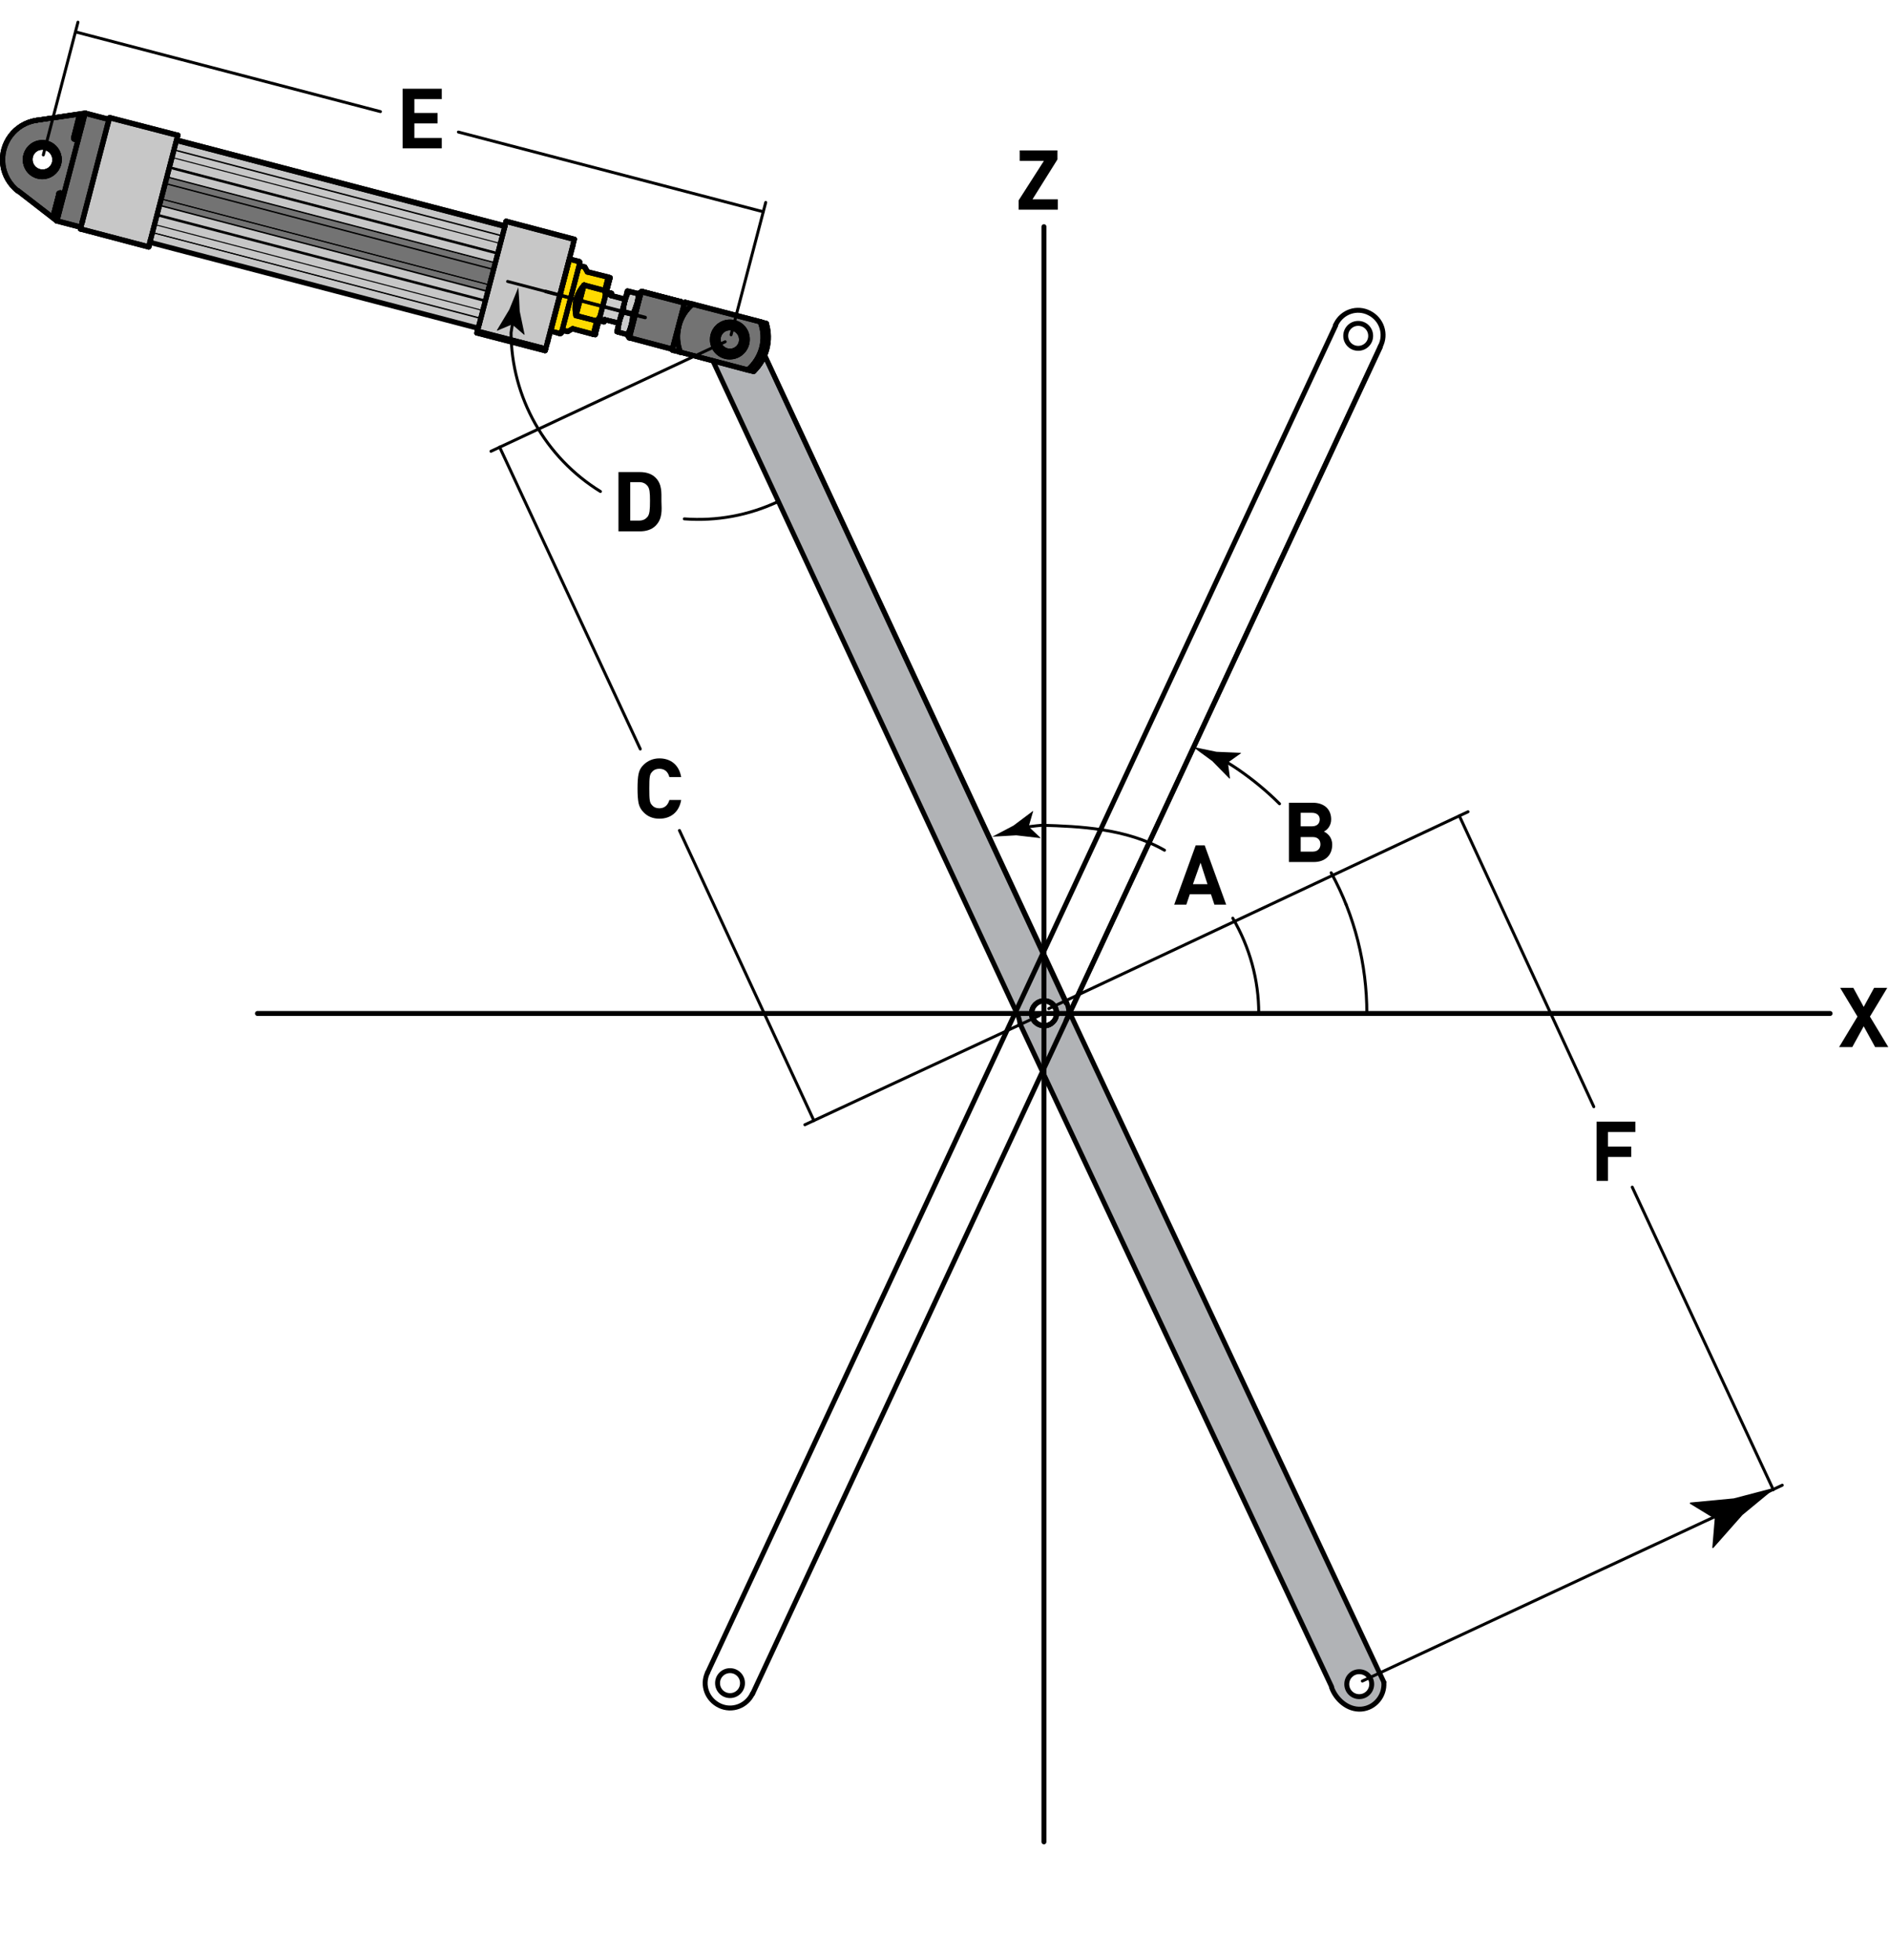<?xml version="1.0" encoding="utf-8"?>
<!-- Generator: Adobe Illustrator 24.2.3, SVG Export Plug-In . SVG Version: 6.00 Build 0)  -->
<svg version="1.1" xmlns="http://www.w3.org/2000/svg" xmlns:xlink="http://www.w3.org/1999/xlink" x="0px" y="0px"
	 viewBox="0 0 545.2 565.4" style="enable-background:new 0 0 545.2 565.4;" xml:space="preserve">
<style type="text/css">
	.st0{fill:#FFFFFF;}
	.st1{display:none;}
	.st2{display:inline;}
	.st3{fill:none;stroke:#FFB815;stroke-width:16;stroke-miterlimit:10;}
	.st4{fill:none;}
	.st5{enable-background:new    ;}
	.st6{fill:#C7C7C7;}
	.st7{fill:#737373;}
	.st8{fill:#CCCCCB;}
	.st9{fill:#FFDA00;}
	.st10{fill:#B1B3B6;}
	.st11{fill:none;stroke:#000000;stroke-width:1.42;stroke-linecap:round;stroke-linejoin:round;}
	.st12{fill:none;stroke:#000000;stroke-width:1.5;stroke-linecap:round;stroke-linejoin:round;}
	.st13{fill:none;stroke:#000000;stroke-width:0.75;stroke-linecap:round;stroke-linejoin:round;}
	.st14{fill:none;stroke:#000000;stroke-width:0.3;stroke-linecap:round;stroke-linejoin:round;}
	.st15{fill:none;stroke:#000000;stroke-width:0.85;stroke-linecap:round;stroke-linejoin:round;}
	.st16{fill:none;stroke:#000000;stroke-width:1.02;stroke-linecap:round;stroke-linejoin:round;}
</style>
<g id="BG">
	<rect class="st0" width="545.2" height="565.4"/>
</g>
<g id="F" class="st1">
	<g id="C_4_" class="st2">
		<line class="st3" x1="421.2" y1="235.4" x2="511.8" y2="429.8"/>
	</g>
</g>
<g id="E" class="st1">
	<g id="C_3_" class="st2">
		<line class="st3" x1="21.8" y1="9.2" x2="220.3" y2="61.2"/>
	</g>
</g>
<g id="D_Bottom" class="st1">
	<g id="A_5_" class="st2">
		<path class="st3" d="M224.5,144.8c-29.8,15.9-86.5-6.8-74.9-62"/>
	</g>
</g>
<g id="C" class="st1">
	<g id="C_1_" class="st2">
		<line class="st3" x1="144.2" y1="128.9" x2="234.7" y2="323.6"/>
	</g>
</g>
<g id="B" class="st1">
	<g id="A_1_" class="st2">
		<path class="st3" d="M344.3,215.6c24.3,9.4,48.6,33.7,50.2,76.8"/>
	</g>
</g>
<g id="A_2_" class="st1">
	<g id="A" class="st2">
		<path class="st3" d="M286.3,241.5c24.6-10.4,76.2,1.8,77,51"/>
	</g>
</g>
<g id="Layer_1">
	<title>Class 1 basic-base</title>
	<g id="Layer_2_1_">
		<g id="Class_1_base">
			<g id="LINE">
				<line class="st4" x1="74.3" y1="292.4" x2="528.2" y2="292.4"/>
			</g>
			<g id="LINE-2">
				<line class="st4" x1="301.2" y1="65.4" x2="301.2" y2="531.4"/>
			</g>
			<g id="MTEXT">
				<g class="st5">
					<path d="M294,60.5v-2.7l7.3-11.4h-7v-3h10.9v2.6L298,57.5h7.3v3H294z"/>
				</g>
			</g>
			<g id="MTEXT-2">
				<g class="st5">
					<path d="M541.2,302.1l-3.3-6l-3.3,6h-3.8l5.3-8.8l-5-8.3h3.8l3,5.5l3-5.5h3.8l-5,8.3l5.3,8.8H541.2z"/>
				</g>
			</g>
			<polygon class="st6" points="31.7,34.2 51.3,39.2 42.7,71.3 22.6,66 			"/>
			<polygon class="st6" points="146,64.1 165.5,69.2 157.2,101 137.6,95.8 			"/>
			<polygon class="st6" points="145.2,65.4 51.1,40.5 48.6,51.2 142.3,75.9 			"/>
			<polygon class="st6" points="137.8,94.7 43.5,69.8 46.3,59.3 140.4,84.2 			"/>
			<polygon class="st7" points="48.6,51.2 46.3,59.3 140.8,84.4 143.1,76.1 			"/>
			<path class="st7" d="M31.7,34.2l-7.4-1.4l-13.7,1.9c0,0-5.3,1.3-7,3.6s-3.8,7-2.9,10.1s4,6.5,6.3,8.2s9.1,7.2,9.1,7.2l6.5,2.3
				L31.7,34.2z"/>
			<path class="st0" d="M11.7,42.2l-3.6,1.7c-0.8,1.5-0.6,3.4,0.6,4.6c2.1,2.1,1.7,2.3,4.6,1.3s4.2-2.7,3.4-4.8
				c-0.8-2.1-1.9-2.3-4-2.7l-2.1-0.5L11.7,42.2z"/>
			<path class="st7" d="M185.1,84.4l11.4,2.7h1.7l22.6,6.1c0,0,1.7,3.6,0.8,6.1c-0.9,2.5-2.7,7-3.6,7.4c-0.6,0.3-1.3,0.3-1.9,0.2
				l-22.1-5.9l-0.8-0.6l-11.8-3.2L185.1,84.4z"/>
			<path class="st8" d="M184.7,85.2l-3.4-1.3l-0.8,2.1l-4-0.8l-0.4-1.3h-1.5l-2.1,8.4l1.7,0.4l1.1-0.8l2.9,1.3l-0.6,2.3
				c0,0,4.9,0.8,4.2,0.8S184.7,85.2,184.7,85.2z"/>
			<polygon class="st9" points="171.6,96.6 165.5,95.1 163.1,95.6 162.3,95.1 161.9,96.6 158.5,95.3 164.2,74.7 166.9,75.1 
				167.1,76.8 168.6,77 169.9,78.7 175.6,79.9 			"/>
			<path class="st10" d="M220.3,102.2l88.4,189.4l90.2,191.8c0,0,1.2,5.5-1.8,8s-10.7,2-11.7-2.9c-0.4-1.7-4.8-10.9-4.8-10.9
				l-85.7-181.9l-89.5-191l10.8,2.2L220.3,102.2z"/>
			<path class="st0" d="M392.2,482.4c2,0.2,3.4,1,3.7,3.2c0.3,1.6-0.6,3.2-2.1,3.8c-0.9,0.5-3.8,0.3-4.2-0.8s-1.6-2.2-0.6-3.7
				C389.9,483.9,390.9,483,392.2,482.4z"/>
			<path class="st0" d="M301.1,288.8c2.5,0.2,3.7,1.7,3.7,2.7s-0.5,3.4-1.4,3.9s-3.2,1.2-4,0.2s-2.2-2.8-1.6-4
				S299.3,288.7,301.1,288.8z"/>
			<g id="Sketch_Geometry_ANSI_">
				<g id="LINE-3">
					<path d="M494.9,438.2l-7.2-4.4l0.1-0.3l12.6-1.2l12.2-3.2l-9.7,8l-8.4,9.5h-0.3L494.9,438.2z"/>
				</g>
				<g id="LINE-4">
					<line class="st11" x1="74.3" y1="292.4" x2="528.2" y2="292.4"/>
				</g>
				<g id="LINE-5">
					<line class="st11" x1="301.3" y1="65.4" x2="301.3" y2="531.4"/>
				</g>
			</g>
			<g id="LINE-6">
				<line class="st11" x1="165.3" y1="94.8" x2="163.9" y2="95.6"/>
			</g>
			<g id="LINE-7">
				<line class="st11" x1="165.3" y1="94.8" x2="171.3" y2="96.4"/>
			</g>
			<g id="LINE-8">
				<line class="st11" x1="175.6" y1="79.9" x2="169.6" y2="78.4"/>
			</g>
			<g id="LINE-9">
				<line class="st11" x1="168.8" y1="77" x2="169.6" y2="78.4"/>
			</g>
			<g id="LINE-10">
				<line class="st11" x1="171.3" y1="96.4" x2="172.3" y2="92.6"/>
			</g>
			<g id="LINE-11">
				<line class="st11" x1="174.6" y1="83.8" x2="175.6" y2="79.9"/>
			</g>
			<g id="LINE-12">
				<line class="st11" x1="176.1" y1="80.1" x2="174.8" y2="85.3"/>
			</g>
			<g id="SPLINE">
				<path class="st11" d="M176.1,80.1l-0.6-0.2"/>
			</g>
			<g id="SPLINE-2">
				<path class="st11" d="M171.3,96.4l0.6,0.1"/>
			</g>
			<g id="LINE-13">
				<line class="st11" x1="173.2" y1="91.4" x2="171.8" y2="96.5"/>
			</g>
			<g id="LINE-14">
				<line class="st11" x1="172.3" y1="92.6" x2="166.3" y2="91"/>
			</g>
			<g id="ARC">
				<path class="st11" d="M168.6,82.2c-2.2,2.4-3.1,5.7-2.3,8.8"/>
			</g>
			<g id="LINE-15">
				<line class="st11" x1="168.6" y1="82.2" x2="174.6" y2="83.8"/>
			</g>
			<g id="SPLINE-3">
				<path class="st11" d="M173.2,91.4c-0.3,0.4-0.6,0.8-0.9,1.2"/>
			</g>
			<g id="LINE-16">
				<line class="st11" x1="174.8" y1="85.3" x2="173.2" y2="91.4"/>
			</g>
			<g id="SPLINE-4">
				<path class="st11" d="M174.6,83.8c0.1,0.5,0.2,1,0.2,1.5"/>
			</g>
			<g id="LINE-17">
				<line class="st11" x1="168.6" y1="82.2" x2="166.3" y2="91"/>
			</g>
			<g id="LINE-18">
				<line class="st11" x1="174.5" y1="92.2" x2="174.4" y2="92.8"/>
			</g>
			<g id="LINE-19">
				<line class="st11" x1="174.5" y1="92.2" x2="178.7" y2="93.2"/>
			</g>
			<g id="LINE-20">
				<line class="st11" x1="180.5" y1="86.3" x2="176.3" y2="85.2"/>
			</g>
			<g id="LINE-21">
				<line class="st11" x1="176.5" y1="84.6" x2="176.3" y2="85.2"/>
			</g>
			<g id="LINE-22">
				<line class="st11" x1="51.4" y1="39" x2="50.8" y2="41.1"/>
			</g>
			<g id="LINE-23">
				<line class="st11" x1="43.5" y1="69.1" x2="43" y2="71.2"/>
			</g>
			<g id="LINE-24">
				<line class="st11" x1="23.2" y1="66" x2="43" y2="71.2"/>
			</g>
			<g id="LINE-25">
				<line class="st11" x1="23.2" y1="66" x2="23.8" y2="64"/>
			</g>
			<g id="LINE-26">
				<line class="st11" x1="51.4" y1="39" x2="31.7" y2="33.9"/>
			</g>
			<g id="LINE-27">
				<line class="st11" x1="31.1" y1="36" x2="31.7" y2="33.9"/>
			</g>
			<g id="LINE-28">
				<line class="st11" x1="43.5" y1="69.1" x2="50.8" y2="41.1"/>
			</g>
			<g id="LINE-29">
				<line class="st11" x1="31.1" y1="36" x2="23.8" y2="64"/>
			</g>
			<g id="LINE-30">
				<line class="st11" x1="145.6" y1="65.9" x2="146.1" y2="63.8"/>
			</g>
			<g id="LINE-31">
				<line class="st11" x1="165.8" y1="69" x2="146.1" y2="63.8"/>
			</g>
			<g id="LINE-32">
				<line class="st11" x1="137.8" y1="95.5" x2="137.7" y2="96"/>
			</g>
			<g id="LINE-33">
				<line class="st11" x1="137.8" y1="95.5" x2="138.4" y2="93.4"/>
			</g>
			<g id="LINE-34">
				<line class="st11" x1="145.6" y1="65.9" x2="138.4" y2="93.4"/>
			</g>
			<g id="LINE-35">
				<line class="st11" x1="137.8" y1="95.5" x2="157.5" y2="100.6"/>
			</g>
			<g id="LINE-36">
				<line class="st11" x1="137.7" y1="96" x2="157.4" y2="101.1"/>
			</g>
			<g id="LINE-37">
				<line class="st11" x1="167.4" y1="75.8" x2="162.1" y2="96"/>
			</g>
			<g id="LINE-38">
				<line class="st11" x1="164.4" y1="74.7" x2="159" y2="95.5"/>
			</g>
			<g id="ARC-2">
				<path class="st11" d="M164.3,74.7C164.3,74.7,164.3,74.7,164.3,74.7"/>
			</g>
			<g id="ARC-3">
				<path class="st11" d="M159,95.5L159,95.5"/>
			</g>
			<g id="LINE-39">
				<line class="st11" x1="165.8" y1="69" x2="165.3" y2="71.1"/>
			</g>
			<g id="LINE-40">
				<line class="st11" x1="158.1" y1="98.6" x2="165.3" y2="71.1"/>
			</g>
			<g id="LINE-41">
				<line class="st11" x1="158.1" y1="98.6" x2="157.5" y2="100.6"/>
			</g>
			<g id="LINE-42">
				<line class="st11" x1="157.4" y1="101.1" x2="157.5" y2="100.6"/>
			</g>
			<g id="LINE-43">
				<line class="st12" x1="145.8" y1="65.2" x2="51" y2="40.4"/>
			</g>
			<g id="LINE-44">
				<line class="st13" x1="138.1" y1="94.6" x2="43.3" y2="69.8"/>
			</g>
			<g id="SPLINE-5">
				<path class="st11" d="M182.3,93.6c-0.3,1-0.6,1.9-1.1,2.8"/>
			</g>
			<g id="SPLINE-6">
				<path class="st11" d="M182.7,90.6c0,1-0.2,2-0.4,3"/>
			</g>
			<g id="SPLINE-7">
				<path class="st11" d="M183.8,87.7c-0.3,1-0.6,1.9-1.1,2.8"/>
			</g>
			<g id="SPLINE-8">
				<path class="st11" d="M184.3,84.7c0,1-0.2,2-0.4,3"/>
			</g>
			<g id="LINE-45">
				<line class="st11" x1="181.2" y1="96.5" x2="178.4" y2="95.8"/>
			</g>
			<g id="LINE-46">
				<line class="st11" x1="182.7" y1="90.6" x2="179.9" y2="89.9"/>
			</g>
			<g id="SPLINE-9">
				<path class="st11" d="M179.9,89.9c-0.5,0.9-0.8,1.9-1.1,2.8"/>
			</g>
			<g id="SPLINE-10">
				<path class="st11" d="M178.8,92.7c-0.2,1-0.4,2-0.4,3"/>
			</g>
			<g id="LINE-47">
				<line class="st11" x1="184.3" y1="84.7" x2="181.5" y2="84"/>
			</g>
			<g id="SPLINE-11">
				<path class="st11" d="M181.5,84c-0.5,0.9-0.8,1.9-1.1,2.8"/>
			</g>
			<g id="SPLINE-12">
				<path class="st11" d="M180.4,86.8c-0.3,1-0.4,2-0.4,3"/>
			</g>
			<g id="LINE-48">
				<line class="st11" x1="178.8" y1="92.7" x2="178.1" y2="95.7"/>
			</g>
			<g id="LINE-49">
				<line class="st11" x1="180.4" y1="86.8" x2="178.8" y2="92.7"/>
			</g>
			<g id="LINE-50">
				<line class="st11" x1="181.1" y1="83.9" x2="180.4" y2="86.8"/>
			</g>
			<g id="CIRCLE">
				<path class="st11" d="M7.3,46c0-2.7,2.2-4.9,4.9-4.9s4.9,2.2,4.9,4.9c0,2.7-2.2,4.9-4.9,4.9l0,0C9.5,50.9,7.3,48.7,7.3,46z"/>
			</g>
			<g id="CIRCLE-2">
				<path class="st11" d="M8.7,46c0-2,1.6-3.6,3.6-3.6s3.6,1.6,3.6,3.6s-1.6,3.6-3.6,3.6l0,0C10.3,49.6,8.7,48,8.7,46z"/>
			</g>
			<g id="ARC-4">
				<path class="st11" d="M10.6,34.7c-6.2,0.9-10.6,6.7-9.7,13c0.4,2.9,2,5.6,4.3,7.4"/>
			</g>
			<g id="LINE-51">
				<line class="st11" x1="10.6" y1="34.7" x2="24.6" y2="32.6"/>
			</g>
			<g id="LINE-52">
				<line class="st11" x1="16.5" y1="63.7" x2="5.2" y2="55"/>
			</g>
			<g id="LINE-53">
				<line class="st11" x1="31.5" y1="34.4" x2="24.6" y2="32.6"/>
			</g>
			<g id="LINE-54">
				<line class="st11" x1="16.5" y1="63.7" x2="23.4" y2="65.5"/>
			</g>
			<g id="LINE-55">
				<line class="st11" x1="16.5" y1="63.7" x2="17.2" y2="60.9"/>
			</g>
			<g id="LINE-56">
				<line class="st11" x1="23.9" y1="35.4" x2="24.6" y2="32.6"/>
			</g>
			<g id="LINE-57">
				<line class="st11" x1="23.9" y1="35.4" x2="17.2" y2="60.9"/>
			</g>
			<g id="LINE-58">
				<line class="st11" x1="16.7" y1="62.8" x2="15.6" y2="62.6"/>
			</g>
			<g id="LINE-59">
				<line class="st11" x1="18.5" y1="55.9" x2="17.4" y2="55.6"/>
			</g>
			<g id="LINE-60">
				<line class="st11" x1="22.6" y1="40.4" x2="21.5" y2="40.1"/>
			</g>
			<g id="LINE-61">
				<line class="st11" x1="24.4" y1="33.5" x2="23.3" y2="33.2"/>
			</g>
			<g id="LINE-62">
				<line class="st11" x1="15.4" y1="62.2" x2="17" y2="55.8"/>
			</g>
			<g id="LINE-63">
				<line class="st11" x1="21.3" y1="39.7" x2="22.9" y2="33.4"/>
			</g>
			<g id="ARC-5">
				<path class="st11" d="M17.4,55.6c-0.1,0-0.3,0-0.3,0.2c0,0,0,0,0,0"/>
			</g>
			<g id="ARC-6">
				<path class="st11" d="M15.4,62.2c0,0.2,0.1,0.3,0.2,0.3"/>
			</g>
			<g id="ARC-7">
				<path class="st11" d="M23.3,33.2c-0.2,0-0.3,0.1-0.4,0.2"/>
			</g>
			<g id="ARC-8">
				<path class="st11" d="M21.3,39.7c0,0.2,0.1,0.3,0.2,0.3"/>
			</g>
			<g id="LINE-64">
				<line class="st11" x1="163.9" y1="95.6" x2="162.3" y2="95.2"/>
			</g>
			<g id="LINE-65">
				<line class="st11" x1="168.8" y1="77" x2="167.2" y2="76.6"/>
			</g>
			<g id="LINE-66">
				<line class="st11" x1="174.4" y1="92.8" x2="172.9" y2="92.5"/>
			</g>
			<g id="LINE-67">
				<line class="st11" x1="176.5" y1="84.6" x2="175.1" y2="84.2"/>
			</g>
			<g id="ARC-9">
				<path class="st11" d="M167.4,75.8c0-0.2,0-0.3-0.2-0.3"/>
			</g>
			<g id="ARC-10">
				<path class="st11" d="M161.7,96.2c0.2,0,0.3,0,0.4-0.2"/>
			</g>
			<g id="LINE-68">
				<line class="st11" x1="161.7" y1="96.2" x2="159" y2="95.5"/>
			</g>
			<g id="LINE-69">
				<line class="st11" x1="167.2" y1="75.4" x2="164.4" y2="74.7"/>
			</g>
			<g id="CIRCLE-3">
				<path class="st11" d="M205.7,97.9c0-2.8,2.2-5,5-5c2.8,0,5,2.2,5,5s-2.2,5-5,5l0,0C207.9,102.9,205.7,100.7,205.7,97.9
					C205.7,97.9,205.7,97.9,205.7,97.9z"/>
			</g>
			<g id="LINE-70">
				<line class="st11" x1="196.5" y1="87.1" x2="185.5" y2="84.2"/>
			</g>
			<g id="ARC-11">
				<path class="st11" d="M215.9,106.7c4-3.4,5.5-8.9,3.6-13.8"/>
			</g>
			<g id="LINE-71">
				<line class="st11" x1="219.5" y1="92.8" x2="200" y2="87.7"/>
			</g>
			<g id="ARC-12">
				<path class="st11" d="M200,87.7c-2,1.6-3.4,3.9-4,6.3"/>
			</g>
			<g id="ARC-13">
				<path class="st11" d="M196,94.1c-0.7,2.5-0.5,5.1,0.4,7.5"/>
			</g>
			<g id="LINE-72">
				<line class="st11" x1="215.9" y1="106.7" x2="196.4" y2="101.6"/>
			</g>
			<g id="ARC-14">
				<path class="st11" d="M217.6,107.1c3.7-3.6,5.1-8.9,3.6-13.8"/>
			</g>
			<g id="LINE-73">
				<line class="st11" x1="219.5" y1="92.8" x2="221.2" y2="93.3"/>
			</g>
			<g id="LINE-74">
				<line class="st11" x1="217.6" y1="107.1" x2="215.9" y2="106.7"/>
			</g>
			<g id="CIRCLE-4">
				<path class="st11" d="M207.1,97.9c0-2,1.6-3.6,3.6-3.6c2,0,3.6,1.6,3.6,3.6s-1.6,3.6-3.6,3.6S207.1,99.9,207.1,97.9L207.1,97.9z
					"/>
			</g>
			<g id="CIRCLE-5">
				<path class="st11" d="M207.3,97.9c0-1.9,1.5-3.4,3.4-3.4c1.9,0,3.4,1.5,3.4,3.4c0,1.9-1.5,3.4-3.4,3.4c0,0,0,0,0,0
					C208.8,101.3,207.3,99.8,207.3,97.9z"/>
			</g>
			<g id="LINE-75">
				<line class="st11" x1="185.5" y1="84.1" x2="185.5" y2="84.2"/>
			</g>
			<g id="LINE-76">
				<line class="st11" x1="196.6" y1="87" x2="196.5" y2="87.1"/>
			</g>
			<g id="LINE-77">
				<line class="st11" x1="181.4" y1="97" x2="184.7" y2="84.4"/>
			</g>
			<g id="LINE-78">
				<line class="st11" x1="181.7" y1="97.4" x2="185.1" y2="84.1"/>
			</g>
			<g id="LINE-79">
				<line class="st11" x1="200" y1="87.7" x2="197.8" y2="87.2"/>
			</g>
			<g id="LINE-80">
				<line class="st11" x1="194.2" y1="101" x2="196.4" y2="101.6"/>
			</g>
			<g id="LINE-81">
				<line class="st11" x1="194.1" y1="100.7" x2="197.6" y2="87.4"/>
			</g>
			<g id="LINE-82">
				<line class="st11" x1="196.6" y1="87" x2="185.5" y2="84.1"/>
			</g>
			<g id="LINE-83">
				<line class="st11" x1="184.7" y1="84.4" x2="185.1" y2="84.1"/>
			</g>
			<g id="LINE-84">
				<line class="st11" x1="181.4" y1="97" x2="181.7" y2="97.4"/>
			</g>
			<g id="ARC-15">
				<path class="st11" d="M194.1,100.7l0.1,0.3"/>
			</g>
			<g id="ARC-16">
				<path class="st11" d="M197.8,87.2l-0.2,0.2"/>
			</g>
			<g id="LINE-85">
				<line class="st11" x1="185.1" y1="84.1" x2="185.5" y2="84.2"/>
			</g>
			<g id="LINE-86">
				<line class="st11" x1="196.5" y1="87.1" x2="197.6" y2="87.4"/>
			</g>
			<g id="LINE-87">
				<line class="st11" x1="181.7" y1="97.4" x2="194.1" y2="100.7"/>
			</g>
			<g id="ARC-17">
				<path class="st11" d="M308.5,291.7c-0.1-0.8-0.3-1.6-0.6-2.4"/>
			</g>
			<g id="ARC-18">
				<path class="st11" d="M294.4,295.4c-0.1-0.8-0.3-1.6-0.6-2.4"/>
			</g>
			<g id="LINE-88">
				<line class="st11" x1="307.8" y1="289.3" x2="220.7" y2="102.5"/>
			</g>
			<g id="LINE-89">
				<line class="st11" x1="294.4" y1="295.4" x2="384.3" y2="486.6"/>
			</g>
			<g id="CIRCLE-6">
				<path class="st11" d="M388.7,485.9c0-2,1.6-3.6,3.6-3.6c2,0,3.6,1.6,3.6,3.6c0,2-1.6,3.6-3.6,3.6S388.7,487.9,388.7,485.9
					L388.7,485.9z"/>
			</g>
			<g id="CIRCLE-7">
				<path class="st11" d="M297.8,292.3c0-2,1.6-3.6,3.6-3.6c2,0,3.6,1.6,3.6,3.6s-1.6,3.6-3.6,3.6c0,0,0,0,0,0
					C299.4,295.9,297.8,294.3,297.8,292.3C297.8,292.3,297.8,292.3,297.8,292.3z"/>
			</g>
			<g id="LINE-90">
				<line class="st11" x1="399.4" y1="485.3" x2="308.5" y2="291.7"/>
			</g>
			<g id="ARC-19">
				<path class="st11" d="M384.3,486.8c1.2,3.4,4.6,6.6,8.6,6.3c3.9-0.3,6.8-3.8,6.5-7.7c0,0,0,0,0,0"/>
			</g>
			<g id="LINE-91">
				<line class="st11" x1="205.7" y1="104" x2="293.8" y2="293"/>
			</g>
			<g id="LINE-92">
				<line class="st11" x1="165.2" y1="94.9" x2="163.8" y2="95.7"/>
			</g>
			<g id="LINE-93">
				<line class="st11" x1="165.2" y1="94.9" x2="171.2" y2="96.5"/>
			</g>
			<g id="LINE-94">
				<line class="st11" x1="175.5" y1="80" x2="169.5" y2="78.5"/>
			</g>
			<g id="LINE-95">
				<line class="st11" x1="168.7" y1="77.1" x2="169.5" y2="78.5"/>
			</g>
			<g id="LINE-96">
				<line class="st11" x1="171.2" y1="96.5" x2="172.2" y2="92.6"/>
			</g>
			<g id="LINE-97">
				<line class="st11" x1="174.5" y1="83.9" x2="175.5" y2="80"/>
			</g>
			<g id="LINE-98">
				<line class="st11" x1="176.1" y1="80.2" x2="174.7" y2="85.3"/>
			</g>
			<g id="SPLINE-13">
				<path class="st11" d="M176.1,80.2l-0.6-0.1"/>
			</g>
			<g id="SPLINE-14">
				<path class="st11" d="M171.2,96.5l0.6,0.1"/>
			</g>
			<g id="LINE-99">
				<line class="st11" x1="173.1" y1="91.4" x2="171.8" y2="96.6"/>
			</g>
			<g id="LINE-100">
				<line class="st11" x1="172.2" y1="92.6" x2="166.2" y2="91.1"/>
			</g>
			<g id="ARC-20">
				<path class="st11" d="M168.5,82.3c-2.2,2.4-3,5.7-2.3,8.8"/>
			</g>
			<g id="LINE-101">
				<line class="st11" x1="168.5" y1="82.3" x2="174.5" y2="83.9"/>
			</g>
			<g id="SPLINE-15">
				<path class="st11" d="M173.1,91.4c-0.3,0.4-0.6,0.8-0.9,1.2"/>
			</g>
			<g id="LINE-102">
				<line class="st11" x1="174.7" y1="85.3" x2="173.1" y2="91.4"/>
			</g>
			<g id="SPLINE-16">
				<path class="st11" d="M174.5,83.9c0.1,0.5,0.2,1,0.2,1.5"/>
			</g>
			<g id="LINE-103">
				<line class="st11" x1="168.5" y1="82.3" x2="166.2" y2="91.1"/>
			</g>
			<g id="LINE-104">
				<line class="st11" x1="174.5" y1="92.2" x2="174.3" y2="92.9"/>
			</g>
			<g id="LINE-105">
				<line class="st11" x1="174.5" y1="92.2" x2="178.6" y2="93.3"/>
			</g>
			<g id="LINE-106">
				<line class="st11" x1="180.4" y1="86.4" x2="176.3" y2="85.3"/>
			</g>
			<g id="LINE-107">
				<line class="st11" x1="176.4" y1="84.6" x2="176.3" y2="85.3"/>
			</g>
			<g id="LINE-108">
				<line class="st11" x1="51.3" y1="39.1" x2="50.7" y2="41.2"/>
			</g>
			<g id="LINE-109">
				<line class="st11" x1="43.4" y1="69.2" x2="42.9" y2="71.3"/>
			</g>
			<g id="LINE-110">
				<line class="st11" x1="23.2" y1="66.1" x2="42.9" y2="71.3"/>
			</g>
			<g id="LINE-111">
				<line class="st11" x1="23.2" y1="66.1" x2="23.7" y2="64"/>
			</g>
			<g id="LINE-112">
				<line class="st11" x1="51.3" y1="39.1" x2="31.6" y2="34"/>
			</g>
			<g id="LINE-113">
				<line class="st11" x1="31" y1="36" x2="31.6" y2="34"/>
			</g>
			<g id="LINE-114">
				<line class="st11" x1="43.4" y1="69.2" x2="50.7" y2="41.2"/>
			</g>
			<g id="LINE-115">
				<line class="st11" x1="31" y1="36" x2="23.7" y2="64"/>
			</g>
			<g id="LINE-116">
				<line class="st11" x1="145.5" y1="66" x2="146" y2="63.9"/>
			</g>
			<g id="LINE-117">
				<line class="st11" x1="165.7" y1="69.1" x2="146" y2="63.9"/>
			</g>
			<g id="LINE-118">
				<line class="st11" x1="137.7" y1="95.6" x2="137.6" y2="96.1"/>
			</g>
			<g id="LINE-119">
				<line class="st11" x1="137.7" y1="95.6" x2="138.3" y2="93.5"/>
			</g>
			<g id="LINE-120">
				<line class="st11" x1="145.5" y1="66" x2="138.3" y2="93.5"/>
			</g>
			<g id="LINE-121">
				<line class="st11" x1="137.7" y1="95.6" x2="157.5" y2="100.7"/>
			</g>
			<g id="LINE-122">
				<line class="st11" x1="137.6" y1="96.1" x2="157.3" y2="101.2"/>
			</g>
			<g id="LINE-123">
				<line class="st11" x1="167.3" y1="75.9" x2="162" y2="96.1"/>
			</g>
			<g id="LINE-124">
				<line class="st11" x1="164.3" y1="74.8" x2="158.9" y2="95.5"/>
			</g>
			<g id="ARC-21">
				<path class="st11" d="M164.3,74.7C164.3,74.7,164.3,74.8,164.3,74.7"/>
			</g>
			<g id="ARC-22">
				<path class="st11" d="M158.8,95.5L158.8,95.5"/>
			</g>
			<g id="LINE-125">
				<line class="st11" x1="165.7" y1="69.1" x2="165.2" y2="71.2"/>
			</g>
			<g id="LINE-126">
				<line class="st11" x1="158" y1="98.6" x2="165.2" y2="71.2"/>
			</g>
			<g id="LINE-127">
				<line class="st11" x1="158" y1="98.6" x2="157.5" y2="100.7"/>
			</g>
			<g id="LINE-128">
				<line class="st11" x1="157.3" y1="101.2" x2="157.5" y2="100.7"/>
			</g>
			<g id="LINE-129">
				<line class="st12" x1="145.7" y1="65.3" x2="50.9" y2="40.5"/>
			</g>
			<g id="LINE-130">
				<line class="st13" x1="138" y1="94.7" x2="43.2" y2="69.9"/>
			</g>
			<g id="SPLINE-17">
				<path class="st11" d="M182.2,93.7c-0.3,1-0.6,1.9-1.1,2.9"/>
			</g>
			<g id="SPLINE-18">
				<path class="st11" d="M182.6,90.7c0,1-0.2,2-0.4,3"/>
			</g>
			<g id="SPLINE-19">
				<path class="st11" d="M183.7,87.8c-0.3,1-0.6,1.9-1.1,2.8"/>
			</g>
			<g id="SPLINE-20">
				<path class="st11" d="M184.2,84.8c0,1-0.2,2-0.4,3"/>
			</g>
			<g id="LINE-131">
				<line class="st11" x1="181.1" y1="96.6" x2="178.3" y2="95.8"/>
			</g>
			<g id="LINE-132">
				<line class="st11" x1="182.6" y1="90.7" x2="179.8" y2="90"/>
			</g>
			<g id="SPLINE-21">
				<path class="st11" d="M179.8,90c-0.5,0.9-0.8,1.9-1.1,2.8"/>
			</g>
			<g id="SPLINE-22">
				<path class="st11" d="M178.7,92.8c-0.3,1-0.4,2-0.4,3"/>
			</g>
			<g id="LINE-133">
				<line class="st11" x1="184.2" y1="84.8" x2="181.4" y2="84.1"/>
			</g>
			<g id="SPLINE-23">
				<path class="st11" d="M181.4,84.1c-0.5,0.9-0.8,1.9-1.1,2.8"/>
			</g>
			<g id="SPLINE-24">
				<path class="st11" d="M180.3,86.9c-0.2,1-0.4,2-0.4,3"/>
			</g>
			<g id="LINE-134">
				<line class="st11" x1="178.7" y1="92.8" x2="178" y2="95.7"/>
			</g>
			<g id="LINE-135">
				<line class="st11" x1="180.3" y1="86.9" x2="178.7" y2="92.8"/>
			</g>
			<g id="LINE-136">
				<line class="st11" x1="181" y1="84" x2="180.3" y2="86.9"/>
			</g>
			<g id="CIRCLE-8">
				<path class="st11" d="M7.3,46.1c0-2.7,2.2-4.9,4.9-4.9s4.9,2.2,4.9,4.9c0,2.7-2.2,4.9-4.9,4.9c0,0,0,0,0,0
					C9.4,51,7.3,48.8,7.3,46.1z"/>
			</g>
			<g id="CIRCLE-9">
				<path class="st11" d="M8.6,46.1c0-2,1.6-3.6,3.6-3.6s3.6,1.6,3.6,3.6c0,2-1.6,3.6-3.6,3.6c0,0,0,0,0,0
					C10.2,49.6,8.6,48,8.6,46.1z"/>
			</g>
			<g id="ARC-23">
				<path class="st11" d="M10.5,34.7c-6.2,0.9-10.6,6.7-9.7,13c0.4,2.9,2,5.6,4.3,7.4"/>
			</g>
			<g id="LINE-137">
				<line class="st11" x1="10.5" y1="34.7" x2="24.5" y2="32.7"/>
			</g>
			<g id="LINE-138">
				<line class="st11" x1="16.4" y1="63.8" x2="5.2" y2="55.1"/>
			</g>
			<g id="LINE-139">
				<line class="st11" x1="31.4" y1="34.5" x2="24.5" y2="32.7"/>
			</g>
			<g id="LINE-140">
				<line class="st11" x1="16.4" y1="63.8" x2="23.3" y2="65.6"/>
			</g>
			<g id="LINE-141">
				<line class="st11" x1="16.4" y1="63.8" x2="17.1" y2="61"/>
			</g>
			<g id="LINE-142">
				<line class="st11" x1="23.8" y1="35.4" x2="24.5" y2="32.7"/>
			</g>
			<g id="LINE-143">
				<line class="st11" x1="23.8" y1="35.4" x2="17.1" y2="61"/>
			</g>
			<g id="LINE-144">
				<line class="st11" x1="16.6" y1="62.9" x2="15.5" y2="62.6"/>
			</g>
			<g id="LINE-145">
				<line class="st11" x1="18.4" y1="56" x2="17.3" y2="55.7"/>
			</g>
			<g id="LINE-146">
				<line class="st11" x1="22.5" y1="40.5" x2="21.4" y2="40.2"/>
			</g>
			<g id="LINE-147">
				<line class="st11" x1="24.3" y1="33.5" x2="23.2" y2="33.2"/>
			</g>
			<g id="LINE-148">
				<line class="st11" x1="15.3" y1="62.3" x2="17" y2="55.9"/>
			</g>
			<g id="LINE-149">
				<line class="st11" x1="21.2" y1="39.8" x2="22.8" y2="33.5"/>
			</g>
			<g id="ARC-24">
				<path class="st11" d="M17.3,55.7c-0.2,0-0.3,0-0.4,0.2"/>
			</g>
			<g id="ARC-25">
				<path class="st11" d="M15.3,62.3c0,0.2,0,0.3,0.2,0.3"/>
			</g>
			<g id="ARC-26">
				<path class="st11" d="M23.2,33.2c-0.2,0-0.3,0.1-0.3,0.2c0,0,0,0,0,0"/>
			</g>
			<g id="ARC-27">
				<path class="st11" d="M21.2,39.8c0,0.2,0,0.3,0.2,0.3"/>
			</g>
			<g id="LINE-150">
				<line class="st11" x1="163.8" y1="95.7" x2="162.2" y2="95.3"/>
			</g>
			<g id="LINE-151">
				<line class="st11" x1="168.7" y1="77.1" x2="167.1" y2="76.6"/>
			</g>
			<g id="LINE-152">
				<line class="st11" x1="174.3" y1="92.9" x2="172.8" y2="92.5"/>
			</g>
			<g id="LINE-153">
				<line class="st11" x1="176.4" y1="84.6" x2="175" y2="84.2"/>
			</g>
			<g id="ARC-28">
				<path class="st11" d="M167.3,75.9c0-0.2-0.1-0.3-0.2-0.3"/>
			</g>
			<g id="ARC-29">
				<path class="st11" d="M161.6,96.3c0.1,0,0.3,0,0.3-0.2c0,0,0,0,0,0"/>
			</g>
			<g id="LINE-154">
				<line class="st11" x1="161.6" y1="96.3" x2="158.9" y2="95.5"/>
			</g>
			<g id="LINE-155">
				<line class="st11" x1="167.1" y1="75.5" x2="164.3" y2="74.8"/>
			</g>
			<g id="CIRCLE-10">
				<path class="st11" d="M205.6,98c0-2.8,2.2-5,5-5c2.8,0,5,2.2,5,5s-2.2,5-5,5C207.9,103,205.6,100.8,205.6,98z"/>
			</g>
			<g id="LINE-156">
				<line class="st11" x1="196.5" y1="87.2" x2="185.4" y2="84.3"/>
			</g>
			<g id="ARC-30">
				<path class="st11" d="M215.8,106.7c4-3.4,5.5-8.9,3.6-13.8"/>
			</g>
			<g id="LINE-157">
				<line class="st11" x1="219.5" y1="92.9" x2="199.9" y2="87.8"/>
			</g>
			<g id="ARC-31">
				<path class="st11" d="M199.9,87.8c-2,1.6-3.4,3.9-4,6.3"/>
			</g>
			<g id="ARC-32">
				<path class="st11" d="M195.9,94.2c-0.6,2.5-0.5,5.1,0.4,7.5"/>
			</g>
			<g id="LINE-158">
				<line class="st11" x1="215.8" y1="106.8" x2="196.3" y2="101.6"/>
			</g>
			<g id="ARC-33">
				<path class="st11" d="M217.5,107.2c3.7-3.6,5.1-8.9,3.6-13.8"/>
			</g>
			<g id="LINE-159">
				<line class="st11" x1="219.5" y1="92.9" x2="221.1" y2="93.4"/>
			</g>
			<g id="LINE-160">
				<line class="st11" x1="217.5" y1="107.2" x2="215.8" y2="106.8"/>
			</g>
			<g id="CIRCLE-11">
				<path class="st11" d="M207.1,98c0-2,1.6-3.6,3.6-3.6s3.6,1.6,3.6,3.6c0,2-1.6,3.6-3.6,3.6c0,0,0,0,0,0
					C208.7,101.6,207.1,100,207.1,98z"/>
			</g>
			<g id="CIRCLE-12">
				<path class="st11" d="M207.2,98c0-1.9,1.5-3.4,3.4-3.4c1.9,0,3.4,1.5,3.4,3.4c0,1.9-1.5,3.4-3.4,3.4c0,0,0,0,0,0
					C208.8,101.4,207.2,99.9,207.2,98z"/>
			</g>
			<g id="LINE-161">
				<line class="st11" x1="185.4" y1="84.1" x2="185.4" y2="84.3"/>
			</g>
			<g id="LINE-162">
				<line class="st11" x1="196.5" y1="87" x2="196.5" y2="87.2"/>
			</g>
			<g id="LINE-163">
				<line class="st11" x1="181.3" y1="97.1" x2="184.6" y2="84.5"/>
			</g>
			<g id="LINE-164">
				<line class="st11" x1="181.6" y1="97.5" x2="185.1" y2="84.2"/>
			</g>
			<g id="LINE-165">
				<line class="st11" x1="199.9" y1="87.8" x2="197.7" y2="87.2"/>
			</g>
			<g id="LINE-166">
				<line class="st11" x1="194.1" y1="101.1" x2="196.3" y2="101.6"/>
			</g>
			<g id="LINE-167">
				<line class="st11" x1="194" y1="100.8" x2="197.5" y2="87.5"/>
			</g>
			<g id="LINE-168">
				<line class="st11" x1="196.5" y1="87" x2="185.4" y2="84.1"/>
			</g>
			<g id="LINE-169">
				<line class="st11" x1="184.6" y1="84.5" x2="185.1" y2="84.2"/>
			</g>
			<g id="LINE-170">
				<line class="st11" x1="181.3" y1="97.1" x2="181.6" y2="97.5"/>
			</g>
			<g id="ARC-34">
				<path class="st11" d="M194,100.7c0,0.1,0.1,0.2,0.1,0.3"/>
			</g>
			<g id="ARC-35">
				<path class="st11" d="M197.7,87.2l-0.2,0.2"/>
			</g>
			<g id="LINE-171">
				<line class="st11" x1="185.1" y1="84.2" x2="185.4" y2="84.3"/>
			</g>
			<g id="LINE-172">
				<line class="st11" x1="196.5" y1="87.2" x2="197.5" y2="87.5"/>
			</g>
			<g id="LINE-173">
				<line class="st11" x1="181.6" y1="97.5" x2="194" y2="100.8"/>
			</g>
			<g id="CIRCLE-13">
				<path class="st11" d="M297.7,292.4c0-2,1.6-3.6,3.6-3.6s3.6,1.6,3.6,3.6c0,2-1.6,3.6-3.6,3.6
					C299.3,295.9,297.7,294.4,297.7,292.4C297.7,292.4,297.7,292.4,297.7,292.4z"/>
			</g>
			<g id="LINE-174">
				<line class="st11" x1="307.7" y1="289.4" x2="220.7" y2="102.6"/>
			</g>
			<g id="LINE-175">
				<line class="st11" x1="165.3" y1="94.8" x2="163.9" y2="95.6"/>
			</g>
			<g id="LINE-176">
				<line class="st11" x1="165.3" y1="94.8" x2="171.3" y2="96.4"/>
			</g>
			<g id="LINE-177">
				<line class="st11" x1="175.6" y1="79.9" x2="169.6" y2="78.4"/>
			</g>
			<g id="LINE-178">
				<line class="st11" x1="168.8" y1="77" x2="169.6" y2="78.4"/>
			</g>
			<g id="LINE-179">
				<line class="st11" x1="171.3" y1="96.4" x2="172.3" y2="92.6"/>
			</g>
			<g id="LINE-180">
				<line class="st11" x1="174.6" y1="83.8" x2="175.6" y2="79.9"/>
			</g>
			<g id="LINE-181">
				<line class="st11" x1="176.1" y1="80.1" x2="174.8" y2="85.3"/>
			</g>
			<g id="SPLINE-25">
				<path class="st11" d="M176.1,80.1l-0.6-0.2"/>
			</g>
			<g id="SPLINE-26">
				<path class="st11" d="M171.3,96.4l0.6,0.1"/>
			</g>
			<g id="LINE-182">
				<line class="st11" x1="173.2" y1="91.4" x2="171.8" y2="96.5"/>
			</g>
			<g id="LINE-183">
				<line class="st11" x1="172.3" y1="92.6" x2="166.3" y2="91"/>
			</g>
			<g id="ARC-36">
				<path class="st11" d="M168.6,82.2c-2.2,2.4-3.1,5.7-2.3,8.8"/>
			</g>
			<g id="LINE-184">
				<line class="st11" x1="168.6" y1="82.2" x2="174.6" y2="83.8"/>
			</g>
			<g id="SPLINE-27">
				<path class="st11" d="M173.2,91.4c-0.3,0.4-0.6,0.8-0.9,1.2"/>
			</g>
			<g id="LINE-185">
				<line class="st11" x1="174.8" y1="85.3" x2="173.2" y2="91.4"/>
			</g>
			<g id="SPLINE-28">
				<path class="st11" d="M174.6,83.8c0.1,0.5,0.2,1,0.2,1.5"/>
			</g>
			<g id="LINE-186">
				<line class="st11" x1="168.6" y1="82.2" x2="166.3" y2="91"/>
			</g>
			<g id="LINE-187">
				<line class="st11" x1="174.5" y1="92.2" x2="174.4" y2="92.8"/>
			</g>
			<g id="LINE-188">
				<line class="st11" x1="174.5" y1="92.2" x2="178.7" y2="93.2"/>
			</g>
			<g id="LINE-189">
				<line class="st11" x1="180.5" y1="86.3" x2="176.3" y2="85.2"/>
			</g>
			<g id="LINE-190">
				<line class="st11" x1="176.5" y1="84.6" x2="176.3" y2="85.2"/>
			</g>
			<g id="LINE-191">
				<line class="st11" x1="51.4" y1="39" x2="50.8" y2="41.1"/>
			</g>
			<g id="LINE-192">
				<line class="st11" x1="43.5" y1="69.1" x2="43" y2="71.2"/>
			</g>
			<g id="LINE-193">
				<line class="st11" x1="23.2" y1="66" x2="43" y2="71.2"/>
			</g>
			<g id="LINE-194">
				<line class="st11" x1="23.2" y1="66" x2="23.8" y2="64"/>
			</g>
			<g id="LINE-195">
				<line class="st11" x1="51.4" y1="39" x2="31.7" y2="33.9"/>
			</g>
			<g id="LINE-196">
				<line class="st11" x1="31.1" y1="36" x2="31.7" y2="33.9"/>
			</g>
			<g id="LINE-197">
				<line class="st11" x1="43.5" y1="69.1" x2="50.8" y2="41.1"/>
			</g>
			<g id="LINE-198">
				<line class="st11" x1="31.1" y1="36" x2="23.8" y2="64"/>
			</g>
			<g id="LINE-199">
				<line class="st11" x1="145.6" y1="65.9" x2="146.1" y2="63.8"/>
			</g>
			<g id="LINE-200">
				<line class="st11" x1="165.8" y1="69" x2="146.1" y2="63.8"/>
			</g>
			<g id="LINE-201">
				<line class="st11" x1="137.8" y1="95.5" x2="137.7" y2="96"/>
			</g>
			<g id="LINE-202">
				<line class="st11" x1="137.8" y1="95.5" x2="138.4" y2="93.4"/>
			</g>
			<g id="LINE-203">
				<line class="st11" x1="145.6" y1="65.9" x2="138.4" y2="93.4"/>
			</g>
			<g id="LINE-204">
				<line class="st11" x1="137.8" y1="95.5" x2="157.5" y2="100.6"/>
			</g>
			<g id="LINE-205">
				<line class="st11" x1="137.7" y1="96" x2="157.4" y2="101.1"/>
			</g>
			<g id="LINE-206">
				<line class="st11" x1="167.4" y1="75.8" x2="162.1" y2="96"/>
			</g>
			<g id="LINE-207">
				<line class="st11" x1="164.4" y1="74.7" x2="159" y2="95.5"/>
			</g>
			<g id="ARC-37">
				<path class="st11" d="M164.3,74.7C164.3,74.7,164.3,74.7,164.3,74.7"/>
			</g>
			<g id="ARC-38">
				<path class="st11" d="M159,95.5L159,95.5"/>
			</g>
			<g id="LINE-208">
				<line class="st11" x1="165.8" y1="69" x2="165.3" y2="71.1"/>
			</g>
			<g id="LINE-209">
				<line class="st11" x1="158.1" y1="98.6" x2="165.3" y2="71.1"/>
			</g>
			<g id="LINE-210">
				<line class="st11" x1="158.1" y1="98.6" x2="157.5" y2="100.6"/>
			</g>
			<g id="LINE-211">
				<line class="st11" x1="157.4" y1="101.1" x2="157.5" y2="100.6"/>
			</g>
			<g id="LINE-212">
				<line class="st14" x1="145" y1="68" x2="50.3" y2="43.2"/>
			</g>
			<g id="LINE-213">
				<line class="st14" x1="143.7" y1="73" x2="49" y2="48.2"/>
			</g>
			<g id="LINE-214">
				<line class="st14" x1="143" y1="75.8" x2="48.2" y2="51"/>
			</g>
			<g id="LINE-215">
				<line class="st14" x1="142.5" y1="77.7" x2="47.7" y2="52.9"/>
			</g>
			<g id="LINE-216">
				<line class="st14" x1="141.3" y1="82.2" x2="46.6" y2="57.4"/>
			</g>
			<g id="LINE-217">
				<line class="st14" x1="140.8" y1="84" x2="46.1" y2="59.2"/>
			</g>
			<g id="LINE-218">
				<line class="st13" x1="140.1" y1="86.8" x2="45.3" y2="62"/>
			</g>
			<g id="LINE-219">
				<line class="st14" x1="139.4" y1="89.6" x2="44.7" y2="64.8"/>
			</g>
			<g id="LINE-220">
				<line class="st14" x1="138.8" y1="91.8" x2="44" y2="67.1"/>
			</g>
			<g id="LINE-221">
				<line class="st12" x1="145.8" y1="65.2" x2="51" y2="40.4"/>
			</g>
			<g id="LINE-222">
				<line class="st13" x1="138.1" y1="94.6" x2="43.3" y2="69.8"/>
			</g>
			<g id="SPLINE-29">
				<path class="st11" d="M182.3,93.6c-0.3,1-0.6,1.9-1.1,2.8"/>
			</g>
			<g id="SPLINE-30">
				<path class="st11" d="M182.7,90.6c0,1-0.2,2-0.4,3"/>
			</g>
			<g id="SPLINE-31">
				<path class="st11" d="M183.8,87.7c-0.3,1-0.6,1.9-1.1,2.8"/>
			</g>
			<g id="SPLINE-32">
				<path class="st11" d="M184.3,84.7c0,1-0.2,2-0.4,3"/>
			</g>
			<g id="LINE-223">
				<line class="st11" x1="181.2" y1="96.5" x2="178.4" y2="95.8"/>
			</g>
			<g id="LINE-224">
				<line class="st11" x1="182.7" y1="90.6" x2="179.9" y2="89.9"/>
			</g>
			<g id="SPLINE-33">
				<path class="st11" d="M179.9,89.9c-0.5,0.9-0.8,1.9-1.1,2.8"/>
			</g>
			<g id="SPLINE-34">
				<path class="st11" d="M178.8,92.7c-0.2,1-0.4,2-0.4,3"/>
			</g>
			<g id="LINE-225">
				<line class="st11" x1="184.3" y1="84.7" x2="181.5" y2="84"/>
			</g>
			<g id="SPLINE-35">
				<path class="st11" d="M181.5,84c-0.5,0.9-0.8,1.9-1.1,2.8"/>
			</g>
			<g id="SPLINE-36">
				<path class="st11" d="M180.4,86.8c-0.3,1-0.4,2-0.4,3"/>
			</g>
			<g id="LINE-226">
				<line class="st11" x1="178.8" y1="92.7" x2="178.1" y2="95.7"/>
			</g>
			<g id="LINE-227">
				<line class="st11" x1="180.4" y1="86.8" x2="178.8" y2="92.7"/>
			</g>
			<g id="LINE-228">
				<line class="st11" x1="181.1" y1="83.9" x2="180.4" y2="86.8"/>
			</g>
			<g id="CIRCLE-14">
				<path class="st11" d="M7.3,46c0-2.7,2.2-4.9,4.9-4.9s4.9,2.2,4.9,4.9c0,2.7-2.2,4.9-4.9,4.9l0,0C9.5,50.9,7.3,48.7,7.3,46z"/>
			</g>
			<g id="CIRCLE-15">
				<path class="st11" d="M8.7,46c0-2,1.6-3.6,3.6-3.6s3.6,1.6,3.6,3.6s-1.6,3.6-3.6,3.6l0,0C10.3,49.6,8.7,48,8.7,46z"/>
			</g>
			<g id="ARC-39">
				<path class="st11" d="M10.6,34.7c-6.2,0.9-10.6,6.7-9.7,13c0.4,2.9,2,5.6,4.3,7.4"/>
			</g>
			<g id="LINE-229">
				<line class="st11" x1="10.6" y1="34.7" x2="24.6" y2="32.6"/>
			</g>
			<g id="LINE-230">
				<line class="st11" x1="16.5" y1="63.7" x2="5.2" y2="55"/>
			</g>
			<g id="LINE-231">
				<line class="st11" x1="31.5" y1="34.4" x2="24.6" y2="32.6"/>
			</g>
			<g id="LINE-232">
				<line class="st11" x1="16.5" y1="63.7" x2="23.4" y2="65.5"/>
			</g>
			<g id="LINE-233">
				<line class="st11" x1="16.5" y1="63.7" x2="17.2" y2="60.9"/>
			</g>
			<g id="LINE-234">
				<line class="st11" x1="23.9" y1="35.4" x2="24.6" y2="32.6"/>
			</g>
			<g id="LINE-235">
				<line class="st11" x1="23.9" y1="35.4" x2="17.2" y2="60.9"/>
			</g>
			<g id="LINE-236">
				<line class="st11" x1="16.7" y1="62.8" x2="15.6" y2="62.6"/>
			</g>
			<g id="LINE-237">
				<line class="st11" x1="18.5" y1="55.9" x2="17.4" y2="55.6"/>
			</g>
			<g id="LINE-238">
				<line class="st11" x1="22.6" y1="40.4" x2="21.5" y2="40.1"/>
			</g>
			<g id="LINE-239">
				<line class="st11" x1="24.4" y1="33.5" x2="23.3" y2="33.2"/>
			</g>
			<g id="LINE-240">
				<line class="st11" x1="15.4" y1="62.2" x2="17" y2="55.8"/>
			</g>
			<g id="LINE-241">
				<line class="st11" x1="21.3" y1="39.7" x2="22.9" y2="33.4"/>
			</g>
			<g id="ARC-40">
				<path class="st11" d="M17.4,55.6c-0.1,0-0.3,0-0.3,0.2c0,0,0,0,0,0"/>
			</g>
			<g id="ARC-41">
				<path class="st11" d="M15.4,62.2c0,0.2,0.1,0.3,0.2,0.3"/>
			</g>
			<g id="ARC-42">
				<path class="st11" d="M23.3,33.2c-0.2,0-0.3,0.1-0.4,0.2"/>
			</g>
			<g id="ARC-43">
				<path class="st11" d="M21.3,39.7c0,0.2,0.1,0.3,0.2,0.3"/>
			</g>
			<g id="LINE-242">
				<line class="st11" x1="163.9" y1="95.6" x2="162.3" y2="95.2"/>
			</g>
			<g id="LINE-243">
				<line class="st11" x1="168.8" y1="77" x2="167.2" y2="76.6"/>
			</g>
			<g id="LINE-244">
				<line class="st11" x1="174.4" y1="92.8" x2="172.9" y2="92.5"/>
			</g>
			<g id="LINE-245">
				<line class="st11" x1="176.5" y1="84.6" x2="175.1" y2="84.2"/>
			</g>
			<g id="ARC-44">
				<path class="st11" d="M167.4,75.8c0-0.2,0-0.3-0.2-0.3"/>
			</g>
			<g id="ARC-45">
				<path class="st11" d="M161.7,96.2c0.2,0,0.3,0,0.4-0.2"/>
			</g>
			<g id="LINE-246">
				<line class="st11" x1="161.7" y1="96.2" x2="159" y2="95.5"/>
			</g>
			<g id="LINE-247">
				<line class="st11" x1="167.2" y1="75.4" x2="164.4" y2="74.7"/>
			</g>
			<g id="CIRCLE-16">
				<path class="st11" d="M205.7,97.9c0-2.8,2.2-5,5-5c2.8,0,5,2.2,5,5s-2.2,5-5,5l0,0C207.9,102.9,205.7,100.7,205.7,97.9
					C205.7,97.9,205.7,97.9,205.7,97.9z"/>
			</g>
			<g id="LINE-248">
				<line class="st11" x1="196.5" y1="87.1" x2="185.5" y2="84.2"/>
			</g>
			<g id="ARC-46">
				<path class="st11" d="M215.9,106.7c4-3.4,5.5-8.9,3.6-13.8"/>
			</g>
			<g id="LINE-249">
				<line class="st11" x1="219.5" y1="92.8" x2="200" y2="87.7"/>
			</g>
			<g id="ARC-47">
				<path class="st11" d="M200,87.7c-2,1.6-3.4,3.9-4,6.3"/>
			</g>
			<g id="ARC-48">
				<path class="st11" d="M196,94.1c-0.7,2.5-0.5,5.1,0.4,7.5"/>
			</g>
			<g id="LINE-250">
				<line class="st11" x1="215.9" y1="106.7" x2="196.4" y2="101.6"/>
			</g>
			<g id="ARC-49">
				<path class="st11" d="M217.6,107.1c3.7-3.6,5.1-8.9,3.6-13.8"/>
			</g>
			<g id="LINE-251">
				<line class="st11" x1="219.5" y1="92.8" x2="221.2" y2="93.3"/>
			</g>
			<g id="LINE-252">
				<line class="st11" x1="217.6" y1="107.1" x2="215.9" y2="106.7"/>
			</g>
			<g id="CIRCLE-17">
				<path class="st11" d="M207.1,97.9c0-2,1.6-3.6,3.6-3.6c2,0,3.6,1.6,3.6,3.6s-1.6,3.6-3.6,3.6S207.1,99.9,207.1,97.9L207.1,97.9z
					"/>
			</g>
			<g id="CIRCLE-18">
				<path class="st11" d="M207.3,97.9c0-1.9,1.5-3.4,3.4-3.4c1.9,0,3.4,1.5,3.4,3.4c0,1.9-1.5,3.4-3.4,3.4c0,0,0,0,0,0
					C208.8,101.3,207.3,99.8,207.3,97.9z"/>
			</g>
			<g id="LINE-253">
				<line class="st11" x1="185.5" y1="84.1" x2="185.5" y2="84.2"/>
			</g>
			<g id="LINE-254">
				<line class="st11" x1="196.6" y1="87" x2="196.5" y2="87.1"/>
			</g>
			<g id="LINE-255">
				<line class="st11" x1="181.4" y1="97" x2="184.7" y2="84.4"/>
			</g>
			<g id="LINE-256">
				<line class="st11" x1="181.7" y1="97.4" x2="185.1" y2="84.1"/>
			</g>
			<g id="LINE-257">
				<line class="st11" x1="200" y1="87.7" x2="197.8" y2="87.2"/>
			</g>
			<g id="LINE-258">
				<line class="st11" x1="194.2" y1="101" x2="196.4" y2="101.6"/>
			</g>
			<g id="LINE-259">
				<line class="st11" x1="194.1" y1="100.7" x2="197.6" y2="87.4"/>
			</g>
			<g id="LINE-260">
				<line class="st11" x1="196.6" y1="87" x2="185.5" y2="84.1"/>
			</g>
			<g id="LINE-261">
				<line class="st11" x1="184.7" y1="84.4" x2="185.1" y2="84.1"/>
			</g>
			<g id="LINE-262">
				<line class="st11" x1="181.4" y1="97" x2="181.7" y2="97.4"/>
			</g>
			<g id="ARC-50">
				<path class="st11" d="M194.1,100.7l0.1,0.3"/>
			</g>
			<g id="ARC-51">
				<path class="st11" d="M197.8,87.2l-0.2,0.2"/>
			</g>
			<g id="LINE-263">
				<line class="st11" x1="185.1" y1="84.1" x2="185.5" y2="84.2"/>
			</g>
			<g id="LINE-264">
				<line class="st11" x1="196.5" y1="87.1" x2="197.6" y2="87.4"/>
			</g>
			<g id="LINE-265">
				<line class="st11" x1="181.7" y1="97.4" x2="194.1" y2="100.7"/>
			</g>
			<g id="CIRCLE-19">
				<path class="st11" d="M297.8,292.3c0-2,1.6-3.6,3.6-3.6c2,0,3.6,1.6,3.6,3.6s-1.6,3.6-3.6,3.6c0,0,0,0,0,0
					C299.4,295.9,297.8,294.3,297.8,292.3C297.8,292.3,297.8,292.3,297.8,292.3z"/>
			</g>
			<g id="LINE-266">
				<line class="st11" x1="165.2" y1="94.9" x2="163.8" y2="95.7"/>
			</g>
			<g id="LINE-267">
				<line class="st11" x1="165.2" y1="94.9" x2="171.2" y2="96.5"/>
			</g>
			<g id="LINE-268">
				<line class="st11" x1="175.5" y1="80" x2="169.5" y2="78.5"/>
			</g>
			<g id="LINE-269">
				<line class="st11" x1="168.7" y1="77.1" x2="169.5" y2="78.5"/>
			</g>
			<g id="LINE-270">
				<line class="st11" x1="171.2" y1="96.5" x2="172.2" y2="92.6"/>
			</g>
			<g id="LINE-271">
				<line class="st11" x1="174.5" y1="83.9" x2="175.5" y2="80"/>
			</g>
			<g id="LINE-272">
				<line class="st11" x1="176.1" y1="80.2" x2="174.7" y2="85.3"/>
			</g>
			<g id="SPLINE-37">
				<path class="st11" d="M176.1,80.2l-0.6-0.1"/>
			</g>
			<g id="SPLINE-38">
				<path class="st11" d="M171.2,96.5l0.6,0.1"/>
			</g>
			<g id="LINE-273">
				<line class="st11" x1="173.1" y1="91.4" x2="171.8" y2="96.6"/>
			</g>
			<g id="LINE-274">
				<line class="st11" x1="172.2" y1="92.6" x2="166.2" y2="91.1"/>
			</g>
			<g id="ARC-52">
				<path class="st11" d="M168.5,82.3c-2.2,2.4-3,5.7-2.3,8.8"/>
			</g>
			<g id="LINE-275">
				<line class="st11" x1="168.5" y1="82.3" x2="174.5" y2="83.9"/>
			</g>
			<g id="SPLINE-39">
				<path class="st11" d="M173.1,91.4c-0.3,0.4-0.6,0.8-0.9,1.2"/>
			</g>
			<g id="LINE-276">
				<line class="st11" x1="174.7" y1="85.3" x2="173.1" y2="91.4"/>
			</g>
			<g id="SPLINE-40">
				<path class="st11" d="M174.5,83.9c0.1,0.5,0.2,1,0.2,1.5"/>
			</g>
			<g id="LINE-277">
				<line class="st11" x1="168.5" y1="82.3" x2="166.2" y2="91.1"/>
			</g>
			<g id="LINE-278">
				<line class="st11" x1="174.5" y1="92.2" x2="174.3" y2="92.9"/>
			</g>
			<g id="LINE-279">
				<line class="st11" x1="174.5" y1="92.2" x2="178.6" y2="93.3"/>
			</g>
			<g id="LINE-280">
				<line class="st11" x1="180.4" y1="86.4" x2="176.3" y2="85.3"/>
			</g>
			<g id="LINE-281">
				<line class="st11" x1="176.4" y1="84.6" x2="176.3" y2="85.3"/>
			</g>
			<g id="LINE-282">
				<line class="st11" x1="51.3" y1="39.1" x2="50.7" y2="41.2"/>
			</g>
			<g id="LINE-283">
				<line class="st11" x1="43.4" y1="69.2" x2="42.9" y2="71.3"/>
			</g>
			<g id="LINE-284">
				<line class="st11" x1="23.2" y1="66.1" x2="42.9" y2="71.3"/>
			</g>
			<g id="LINE-285">
				<line class="st11" x1="23.2" y1="66.1" x2="23.7" y2="64"/>
			</g>
			<g id="LINE-286">
				<line class="st11" x1="51.3" y1="39.1" x2="31.6" y2="34"/>
			</g>
			<g id="LINE-287">
				<line class="st11" x1="31" y1="36" x2="31.6" y2="34"/>
			</g>
			<g id="LINE-288">
				<line class="st11" x1="43.4" y1="69.2" x2="50.7" y2="41.2"/>
			</g>
			<g id="LINE-289">
				<line class="st11" x1="31" y1="36" x2="23.7" y2="64"/>
			</g>
			<g id="LINE-290">
				<line class="st11" x1="145.5" y1="66" x2="146" y2="63.9"/>
			</g>
			<g id="LINE-291">
				<line class="st11" x1="165.7" y1="69.1" x2="146" y2="63.9"/>
			</g>
			<g id="LINE-292">
				<line class="st11" x1="137.7" y1="95.6" x2="137.6" y2="96.1"/>
			</g>
			<g id="LINE-293">
				<line class="st11" x1="137.7" y1="95.6" x2="138.3" y2="93.5"/>
			</g>
			<g id="LINE-294">
				<line class="st11" x1="145.5" y1="66" x2="138.3" y2="93.5"/>
			</g>
			<g id="LINE-295">
				<line class="st11" x1="137.7" y1="95.6" x2="157.5" y2="100.7"/>
			</g>
			<g id="LINE-296">
				<line class="st11" x1="137.6" y1="96.1" x2="157.3" y2="101.2"/>
			</g>
			<g id="LINE-297">
				<line class="st11" x1="167.3" y1="75.9" x2="162" y2="96.1"/>
			</g>
			<g id="LINE-298">
				<line class="st11" x1="164.3" y1="74.8" x2="158.9" y2="95.5"/>
			</g>
			<g id="ARC-53">
				<path class="st11" d="M164.3,74.7C164.3,74.7,164.3,74.8,164.3,74.7"/>
			</g>
			<g id="ARC-54">
				<path class="st11" d="M158.8,95.5L158.8,95.5"/>
			</g>
			<g id="LINE-299">
				<line class="st11" x1="165.7" y1="69.1" x2="165.2" y2="71.2"/>
			</g>
			<g id="LINE-300">
				<line class="st11" x1="158" y1="98.6" x2="165.2" y2="71.2"/>
			</g>
			<g id="LINE-301">
				<line class="st11" x1="158" y1="98.6" x2="157.5" y2="100.7"/>
			</g>
			<g id="LINE-302">
				<line class="st11" x1="157.3" y1="101.2" x2="157.5" y2="100.7"/>
			</g>
			<g id="LINE-303">
				<line class="st14" x1="144.9" y1="68.1" x2="50.2" y2="43.3"/>
			</g>
			<g id="LINE-304">
				<line class="st14" x1="144.6" y1="70.3" x2="49.9" y2="45.5"/>
			</g>
			<g id="LINE-305">
				<line class="st13" x1="143.6" y1="73.1" x2="48.9" y2="48.3"/>
			</g>
			<g id="LINE-306">
				<line class="st14" x1="142.9" y1="75.9" x2="48.2" y2="51.1"/>
			</g>
			<g id="LINE-307">
				<line class="st14" x1="142.4" y1="77.8" x2="47.7" y2="53"/>
			</g>
			<g id="LINE-308">
				<line class="st14" x1="141.2" y1="82.2" x2="46.5" y2="57.4"/>
			</g>
			<g id="LINE-309">
				<line class="st14" x1="140.7" y1="84.1" x2="46" y2="59.3"/>
			</g>
			<g id="LINE-310">
				<line class="st14" x1="138.7" y1="91.9" x2="44" y2="67.1"/>
			</g>
			<g id="LINE-311">
				<line class="st12" x1="145.7" y1="65.3" x2="50.9" y2="40.5"/>
			</g>
			<g id="LINE-312">
				<line class="st12" x1="138" y1="94.7" x2="43.2" y2="69.9"/>
			</g>
			<g id="SPLINE-41">
				<path class="st11" d="M182.2,93.7c-0.3,1-0.6,1.9-1.1,2.9"/>
			</g>
			<g id="SPLINE-42">
				<path class="st11" d="M182.6,90.7c0,1-0.2,2-0.4,3"/>
			</g>
			<g id="SPLINE-43">
				<path class="st11" d="M183.7,87.8c-0.3,1-0.6,1.9-1.1,2.8"/>
			</g>
			<g id="SPLINE-44">
				<path class="st11" d="M184.2,84.8c0,1-0.2,2-0.4,3"/>
			</g>
			<g id="LINE-313">
				<line class="st11" x1="181.1" y1="96.6" x2="178.3" y2="95.8"/>
			</g>
			<g id="LINE-314">
				<line class="st11" x1="182.6" y1="90.7" x2="179.8" y2="90"/>
			</g>
			<g id="SPLINE-45">
				<path class="st11" d="M179.8,90c-0.5,0.9-0.8,1.9-1.1,2.8"/>
			</g>
			<g id="SPLINE-46">
				<path class="st11" d="M178.7,92.8c-0.3,1-0.4,2-0.4,3"/>
			</g>
			<g id="LINE-315">
				<line class="st11" x1="184.2" y1="84.8" x2="181.4" y2="84.1"/>
			</g>
			<g id="SPLINE-47">
				<path class="st11" d="M181.4,84.1c-0.5,0.9-0.8,1.9-1.1,2.8"/>
			</g>
			<g id="SPLINE-48">
				<path class="st11" d="M180.3,86.9c-0.2,1-0.4,2-0.4,3"/>
			</g>
			<g id="LINE-316">
				<line class="st11" x1="178.7" y1="92.8" x2="178" y2="95.7"/>
			</g>
			<g id="LINE-317">
				<line class="st11" x1="180.3" y1="86.9" x2="178.7" y2="92.8"/>
			</g>
			<g id="LINE-318">
				<line class="st11" x1="181" y1="84" x2="180.3" y2="86.9"/>
			</g>
			<g id="CIRCLE-20">
				<path class="st11" d="M7.3,46.1c0-2.7,2.2-4.9,4.9-4.9s4.9,2.2,4.9,4.9c0,2.7-2.2,4.9-4.9,4.9c0,0,0,0,0,0
					C9.4,51,7.3,48.8,7.3,46.1z"/>
			</g>
			<g id="CIRCLE-21">
				<path class="st11" d="M8.6,46.1c0-2,1.6-3.6,3.6-3.6s3.6,1.6,3.6,3.6c0,2-1.6,3.6-3.6,3.6c0,0,0,0,0,0
					C10.2,49.6,8.6,48,8.6,46.1z"/>
			</g>
			<g id="ARC-55">
				<path class="st11" d="M10.5,34.7c-6.2,0.9-10.6,6.7-9.7,13c0.4,2.9,2,5.6,4.3,7.4"/>
			</g>
			<g id="LINE-319">
				<line class="st11" x1="10.5" y1="34.7" x2="24.5" y2="32.7"/>
			</g>
			<g id="LINE-320">
				<line class="st11" x1="16.4" y1="63.8" x2="5.2" y2="55.1"/>
			</g>
			<g id="LINE-321">
				<line class="st11" x1="31.4" y1="34.5" x2="24.5" y2="32.7"/>
			</g>
			<g id="LINE-322">
				<line class="st11" x1="16.4" y1="63.8" x2="23.3" y2="65.6"/>
			</g>
			<g id="LINE-323">
				<line class="st11" x1="16.4" y1="63.8" x2="17.1" y2="61"/>
			</g>
			<g id="LINE-324">
				<line class="st11" x1="23.8" y1="35.4" x2="24.5" y2="32.7"/>
			</g>
			<g id="LINE-325">
				<line class="st11" x1="23.8" y1="35.4" x2="17.1" y2="61"/>
			</g>
			<g id="LINE-326">
				<line class="st11" x1="16.6" y1="62.9" x2="15.5" y2="62.6"/>
			</g>
			<g id="LINE-327">
				<line class="st11" x1="18.4" y1="56" x2="17.3" y2="55.7"/>
			</g>
			<g id="LINE-328">
				<line class="st11" x1="22.5" y1="40.5" x2="21.4" y2="40.2"/>
			</g>
			<g id="LINE-329">
				<line class="st11" x1="24.3" y1="33.5" x2="23.2" y2="33.2"/>
			</g>
			<g id="LINE-330">
				<line class="st11" x1="15.3" y1="62.3" x2="17" y2="55.9"/>
			</g>
			<g id="LINE-331">
				<line class="st11" x1="21.2" y1="39.8" x2="22.8" y2="33.5"/>
			</g>
			<g id="ARC-56">
				<path class="st11" d="M17.3,55.7c-0.2,0-0.3,0-0.4,0.2"/>
			</g>
			<g id="ARC-57">
				<path class="st11" d="M15.3,62.3c0,0.2,0,0.3,0.2,0.3"/>
			</g>
			<g id="ARC-58">
				<path class="st11" d="M23.2,33.2c-0.2,0-0.3,0.1-0.3,0.2c0,0,0,0,0,0"/>
			</g>
			<g id="ARC-59">
				<path class="st11" d="M21.2,39.8c0,0.2,0,0.3,0.2,0.3"/>
			</g>
			<g id="LINE-332">
				<line class="st11" x1="163.8" y1="95.7" x2="162.2" y2="95.3"/>
			</g>
			<g id="LINE-333">
				<line class="st11" x1="168.7" y1="77.1" x2="167.1" y2="76.6"/>
			</g>
			<g id="LINE-334">
				<line class="st11" x1="174.3" y1="92.9" x2="172.8" y2="92.5"/>
			</g>
			<g id="LINE-335">
				<line class="st11" x1="176.4" y1="84.6" x2="175" y2="84.2"/>
			</g>
			<g id="ARC-60">
				<path class="st11" d="M167.3,75.9c0-0.2-0.1-0.3-0.2-0.3"/>
			</g>
			<g id="ARC-61">
				<path class="st11" d="M161.6,96.3c0.1,0,0.3,0,0.3-0.2c0,0,0,0,0,0"/>
			</g>
			<g id="LINE-336">
				<line class="st11" x1="161.6" y1="96.3" x2="158.9" y2="95.5"/>
			</g>
			<g id="LINE-337">
				<line class="st11" x1="167.1" y1="75.5" x2="164.3" y2="74.8"/>
			</g>
			<g id="CIRCLE-22">
				<path class="st11" d="M205.6,98c0-2.8,2.2-5,5-5c2.8,0,5,2.2,5,5s-2.2,5-5,5C207.9,103,205.6,100.8,205.6,98z"/>
			</g>
			<g id="LINE-338">
				<line class="st11" x1="196.5" y1="87.2" x2="185.4" y2="84.3"/>
			</g>
			<g id="ARC-62">
				<path class="st11" d="M215.8,106.7c4-3.4,5.5-8.9,3.6-13.8"/>
			</g>
			<g id="LINE-339">
				<line class="st11" x1="219.5" y1="92.9" x2="199.9" y2="87.8"/>
			</g>
			<g id="ARC-63">
				<path class="st11" d="M199.9,87.8c-2,1.6-3.4,3.9-4,6.3"/>
			</g>
			<g id="ARC-64">
				<path class="st11" d="M195.9,94.2c-0.6,2.5-0.5,5.1,0.4,7.5"/>
			</g>
			<g id="LINE-340">
				<line class="st11" x1="215.8" y1="106.8" x2="196.3" y2="101.6"/>
			</g>
			<g id="ARC-65">
				<path class="st11" d="M217.5,107.2c3.7-3.6,5.1-8.9,3.6-13.8"/>
			</g>
			<g id="LINE-341">
				<line class="st11" x1="219.5" y1="92.9" x2="221.1" y2="93.4"/>
			</g>
			<g id="LINE-342">
				<line class="st11" x1="217.5" y1="107.2" x2="215.8" y2="106.8"/>
			</g>
			<g id="CIRCLE-23">
				<path class="st11" d="M207.1,98c0-2,1.6-3.6,3.6-3.6s3.6,1.6,3.6,3.6c0,2-1.6,3.6-3.6,3.6c0,0,0,0,0,0
					C208.7,101.6,207.1,100,207.1,98z"/>
			</g>
			<g id="CIRCLE-24">
				<path class="st11" d="M207.2,98c0-1.9,1.5-3.4,3.4-3.4c1.9,0,3.4,1.5,3.4,3.4c0,1.9-1.5,3.4-3.4,3.4c0,0,0,0,0,0
					C208.8,101.4,207.2,99.9,207.2,98z"/>
			</g>
			<g id="LINE-343">
				<line class="st11" x1="185.4" y1="84.1" x2="185.4" y2="84.3"/>
			</g>
			<g id="LINE-344">
				<line class="st11" x1="196.5" y1="87" x2="196.5" y2="87.2"/>
			</g>
			<g id="LINE-345">
				<line class="st11" x1="181.3" y1="97.1" x2="184.6" y2="84.5"/>
			</g>
			<g id="LINE-346">
				<line class="st11" x1="181.6" y1="97.5" x2="185.1" y2="84.2"/>
			</g>
			<g id="LINE-347">
				<line class="st11" x1="199.9" y1="87.8" x2="197.7" y2="87.2"/>
			</g>
			<g id="LINE-348">
				<line class="st11" x1="194.1" y1="101.1" x2="196.3" y2="101.6"/>
			</g>
			<g id="LINE-349">
				<line class="st11" x1="194" y1="100.8" x2="197.5" y2="87.5"/>
			</g>
			<g id="LINE-350">
				<line class="st11" x1="196.5" y1="87" x2="185.4" y2="84.1"/>
			</g>
			<g id="LINE-351">
				<line class="st11" x1="184.6" y1="84.5" x2="185.1" y2="84.2"/>
			</g>
			<g id="LINE-352">
				<line class="st11" x1="181.3" y1="97.1" x2="181.6" y2="97.5"/>
			</g>
			<g id="ARC-66">
				<path class="st11" d="M194,100.7c0,0.1,0.1,0.2,0.1,0.3"/>
			</g>
			<g id="ARC-67">
				<path class="st11" d="M197.7,87.2l-0.2,0.2"/>
			</g>
			<g id="LINE-353">
				<line class="st11" x1="185.1" y1="84.2" x2="185.4" y2="84.3"/>
			</g>
			<g id="LINE-354">
				<line class="st11" x1="196.5" y1="87.2" x2="197.5" y2="87.5"/>
			</g>
			<g id="LINE-355">
				<line class="st11" x1="181.6" y1="97.5" x2="194" y2="100.8"/>
			</g>
			<g id="CIRCLE-25">
				<path class="st11" d="M297.7,292.4c0-2,1.6-3.6,3.6-3.6s3.6,1.6,3.6,3.6c0,2-1.6,3.6-3.6,3.6
					C299.3,295.9,297.7,294.4,297.7,292.4C297.7,292.4,297.7,292.4,297.7,292.4z"/>
			</g>
			<g id="LINE-356">
				<line class="st15" x1="12.5" y1="44.7" x2="22.5" y2="6.4"/>
			</g>
			<g id="LINE-357">
				<line class="st15" x1="211" y1="96.6" x2="221" y2="58.4"/>
			</g>
			<g id="LINE-358">
				<line class="st15" x1="21.8" y1="9.2" x2="109.8" y2="32.2"/>
			</g>
			<g id="LINE-359">
				<line class="st15" x1="220.3" y1="61.1" x2="132.3" y2="38.1"/>
			</g>
			<g id="ARC-68">
				<path class="st15" d="M363.3,292.4c0-9.7-2.6-19.1-7.5-27.5"/>
			</g>
			<g id="ARC-69">
				<path class="st15" d="M336.1,245.3c-11-6.3-24.6-6.9-35.4-7.2c0,0-2.5,0.2-5.7,0.7"/>
				<path d="M296.9,238.5l3.4,3.2l-0.1,0.1l-6.9-0.8l-6.9,0.4l6.1-3.2l5.6-4.2h0.1L296.9,238.5z"/>
			</g>
			<g id="LINE-360">
				<line class="st16" x1="309.1" y1="292.4" x2="309.2" y2="292.4"/>
			</g>
			<g id="ARC-70">
				<path class="st15" d="M394.5,292.4c0-14.2-3.5-28.2-10.3-40.6"/>
			</g>
			<g id="ARC-71">
				<path class="st15" d="M369.3,231.9c-3.6-3.6-7.6-6.9-11.8-9.8c-1.6-1.1-3.2-2.1-4.9-3"/>
				<path d="M354.4,220l0.6,4.6h-0.2l-4.9-5l-5.6-4.1l6.8,1.4l7,0.3l0.1,0.1L354.4,220z"/>
			</g>
			<g id="LINE-361">
				<line class="st16" x1="309.1" y1="292.4" x2="309.2" y2="292.4"/>
			</g>
			<g id="LINE-362">
				<line class="st15" x1="209.3" y1="98.6" x2="141.7" y2="130.2"/>
			</g>
			<g id="LINE-363">
				<line class="st15" x1="300" y1="293" x2="232.3" y2="324.5"/>
			</g>
			<g id="LINE-364">
				<line class="st15" x1="144.2" y1="129" x2="184.8" y2="216.1"/>
			</g>
			<g id="LINE-365">
				<line class="st15" x1="234.9" y1="323.3" x2="196.1" y2="239.6"/>
			</g>
			<g id="MTEXT-6">
				<g class="st5">
					<path d="M190.3,236.2c-1.8,0-3.4-0.6-4.6-1.9c-0.7-0.7-1.2-1.6-1.4-2.6c-0.2-1-0.3-2.4-0.3-4.2s0.1-3.3,0.3-4.2
						c0.2-1,0.6-1.8,1.4-2.6c1.2-1.2,2.8-1.9,4.6-1.9c3.3,0,5.7,1.9,6.3,5.4h-3.4c-0.4-1.5-1.3-2.4-2.9-2.4c-0.9,0-1.6,0.3-2.1,0.9
						c-0.7,0.7-0.8,1.5-0.8,4.8s0.1,4.1,0.8,4.8c0.5,0.6,1.2,0.9,2.1,0.9c1.6,0,2.5-1,2.9-2.4h3.4
						C196,234.3,193.6,236.2,190.3,236.2z"/>
				</g>
			</g>
			<g id="MTEXT-7">
				<g class="st5">
					<path d="M464.1,326.6v4.2h6.7v3h-6.7v6.9h-3.3v-17.1H472v3H464.1z"/>
				</g>
			</g>
			<g id="LINE-366">
				<line class="st15" x1="184.9" y1="91.3" x2="146.5" y2="81.2"/>
			</g>
			<g id="ARC-72">
				<path class="st15" d="M148.2,91.6l-0.7,4.4c0.1,18.7,9.9,36,25.8,45.8"/>
				<path d="M147.8,93.6l3.5,3l0.1-0.1l-1.4-6.7c-0.1-2.3-0.2-4.6-0.4-6.9l-2.6,6.4l-3.6,6l0.1,0.1L147.8,93.6z"/>
			</g>
			<g id="ARC-73">
				<path class="st15" d="M197.5,149.7c9.3,0.7,18.6-1,27.1-5"/>
			</g>
			<g id="POINT">
				<line class="st15" x1="388.5" y1="260.9" x2="388.5" y2="260.9"/>
			</g>
			<g id="LINE-367">
				<line class="st16" x1="307.7" y1="292.4" x2="294.8" y2="292.4"/>
			</g>
			<g id="LINE-368">
				<line class="st16" x1="301.3" y1="286" x2="301.3" y2="298.8"/>
			</g>
			<g id="LINE-369">
				<line class="st16" x1="307.8" y1="292.3" x2="294.9" y2="292.3"/>
			</g>
			<g id="LINE-370">
				<line class="st16" x1="301.3" y1="285.9" x2="301.3" y2="298.7"/>
			</g>
			<g id="LINE-371">
				<line class="st16" x1="186.2" y1="91.6" x2="157.5" y2="84.1"/>
			</g>
			<g id="CIRCLE-26">
				<path class="st11" d="M207.1,485.6c0-2,1.6-3.6,3.6-3.6c2,0,3.6,1.6,3.6,3.6s-1.6,3.6-3.6,3.6c0,0,0,0,0,0
					C208.7,489.2,207.1,487.6,207.1,485.6C207.1,485.6,207.1,485.6,207.1,485.6z"/>
			</g>
			<g id="CIRCLE-27">
				<path class="st11" d="M388.4,96.9c0-2,1.6-3.6,3.6-3.6s3.6,1.6,3.6,3.6s-1.6,3.6-3.6,3.6c0,0,0,0,0,0
					C390,100.5,388.4,98.9,388.4,96.9L388.4,96.9z"/>
			</g>
			<g id="ARC-74">
				<path class="st11" d="M398.4,99.9c1.8-3.5,0.4-7.8-3.2-9.6c-3.5-1.8-7.8-0.4-9.6,3.2c-0.1,0.1-0.1,0.3-0.2,0.4"/>
			</g>
			<g id="LINE-372">
				<line class="st11" x1="217.2" y1="488.7" x2="398.4" y2="99.9"/>
			</g>
			<g id="ARC-75">
				<path class="st11" d="M204.2,482.6c-1.7,3.6-0.1,7.8,3.5,9.5s7.8,0.1,9.5-3.5"/>
			</g>
			<g id="LINE-373">
				<line class="st11" x1="385.5" y1="93.9" x2="204.2" y2="482.6"/>
			</g>
			<g id="LINE-374">
				<line class="st11" x1="307.7" y1="294.4" x2="398.4" y2="100.1"/>
			</g>
			<g id="LINE-375">
				<line class="st15" x1="302.7" y1="291" x2="423.7" y2="234.2"/>
			</g>
			<g id="LINE-376">
				<line class="st15" x1="393.2" y1="485" x2="514.4" y2="428.5"/>
			</g>
			<g id="LINE-377">
				<line class="st15" x1="421.2" y1="235.4" x2="460" y2="319.3"/>
			</g>
			<g id="LINE-378">
				<line class="st15" x1="511.8" y1="429.8" x2="471.1" y2="342.5"/>
			</g>
		</g>
	</g>
	<g id="MTEXT-3">
		<g class="st5">
			<path d="M116.2,42.7V25.6h11.3v3h-7.9v4h6.7v3h-6.7v4.2h7.9v3H116.2z"/>
		</g>
	</g>
	<g id="MTEXT-4">
		<g class="st5">
			<path d="M350.5,261l-1-3h-6.1l-1,3h-3.5l6.2-17.1h2.6l6.2,17.1H350.5z M346.5,248.9l-2.2,6.2h4.2L346.5,248.9z"/>
		</g>
	</g>
	<g id="MTEXT-5">
		<g class="st5">
			<path d="M379.2,248.7h-7.2v-17.1h6.9c3.3,0,5.3,1.9,5.3,4.8c0,1.9-1.2,3.1-2.1,3.5c1,0.5,2.4,1.6,2.4,3.8
				C384.5,246.9,382.3,248.7,379.2,248.7z M378.7,234.5h-3.3v3.9h3.3c1.4,0,2.2-0.8,2.2-2C380.9,235.3,380.1,234.5,378.7,234.5z
				 M378.9,241.5h-3.5v4.2h3.5c1.5,0,2.2-1,2.2-2.1C381.1,242.4,380.4,241.5,378.9,241.5z"/>
		</g>
	</g>
	<g id="MTEXT-10">
		<g class="st5">
			<path d="M189.2,151.7c-1.1,1.1-2.7,1.6-4.5,1.6h-6.2v-17.1h6.2c1.8,0,3.4,0.5,4.5,1.6c1.9,1.9,1.7,4.3,1.7,6.8
				C191,147.3,191.2,149.7,189.2,151.7z M186.9,140.2c-0.6-0.7-1.3-1.1-2.5-1.1h-2.5v11.1h2.5c1.2,0,1.9-0.4,2.5-1.1
				c0.6-0.8,0.7-2,0.7-4.6C187.6,142.1,187.5,141,186.9,140.2z"/>
		</g>
	</g>
</g>
<g id="D_Top" class="st1">
	<g id="Class_1_ADV_CG_1_" class="st2">
		<polygon class="st6" points="146,64.2 165.4,69.2 157.2,101.1 137.6,95.8 		"/>
		<g id="A_7_">
			<path class="st3" d="M148.4,103.3c-0.7-6.2-0.4-13.1,1.2-20.5"/>
		</g>
		<g id="LINE-36_1_">
			<line class="st11" x1="137.8" y1="95.4" x2="157.5" y2="100.6"/>
		</g>
		<g id="LINE-37_1_">
			<line class="st11" x1="137.7" y1="96.1" x2="157.4" y2="101.1"/>
		</g>
		<g id="LINE-122_1_">
			<line class="st11" x1="137.7" y1="95.6" x2="157.4" y2="100.8"/>
		</g>
		<g id="LINE-123_1_">
			<line class="st11" x1="137.6" y1="96.1" x2="157.3" y2="101.2"/>
		</g>
		<g id="LINE-205_1_">
			<line class="st11" x1="137.8" y1="95.4" x2="157.5" y2="100.6"/>
		</g>
		<g id="LINE-206_1_">
			<line class="st11" x1="137.7" y1="96.1" x2="157.4" y2="101.1"/>
		</g>
		<g id="LINE-300_1_">
			<line class="st11" x1="137.7" y1="95.6" x2="157.4" y2="100.8"/>
		</g>
		<g id="LINE-301_1_">
			<line class="st11" x1="137.6" y1="96.1" x2="157.3" y2="101.2"/>
		</g>
		<g id="ARC-78_1_">
			<path class="st15" d="M148.2,91.7l-0.7,4.4c0.1,18.7,9.9,36,25.9,45.8"/>
			<path d="M147.9,93.6l3.5,3l0.1-0.1l-1.5-6.8c-0.1-2.3-0.2-4.6-0.4-6.9l-2.6,6.4l-3.6,6v0.2L147.9,93.6z"/>
		</g>
	</g>
</g>
</svg>
